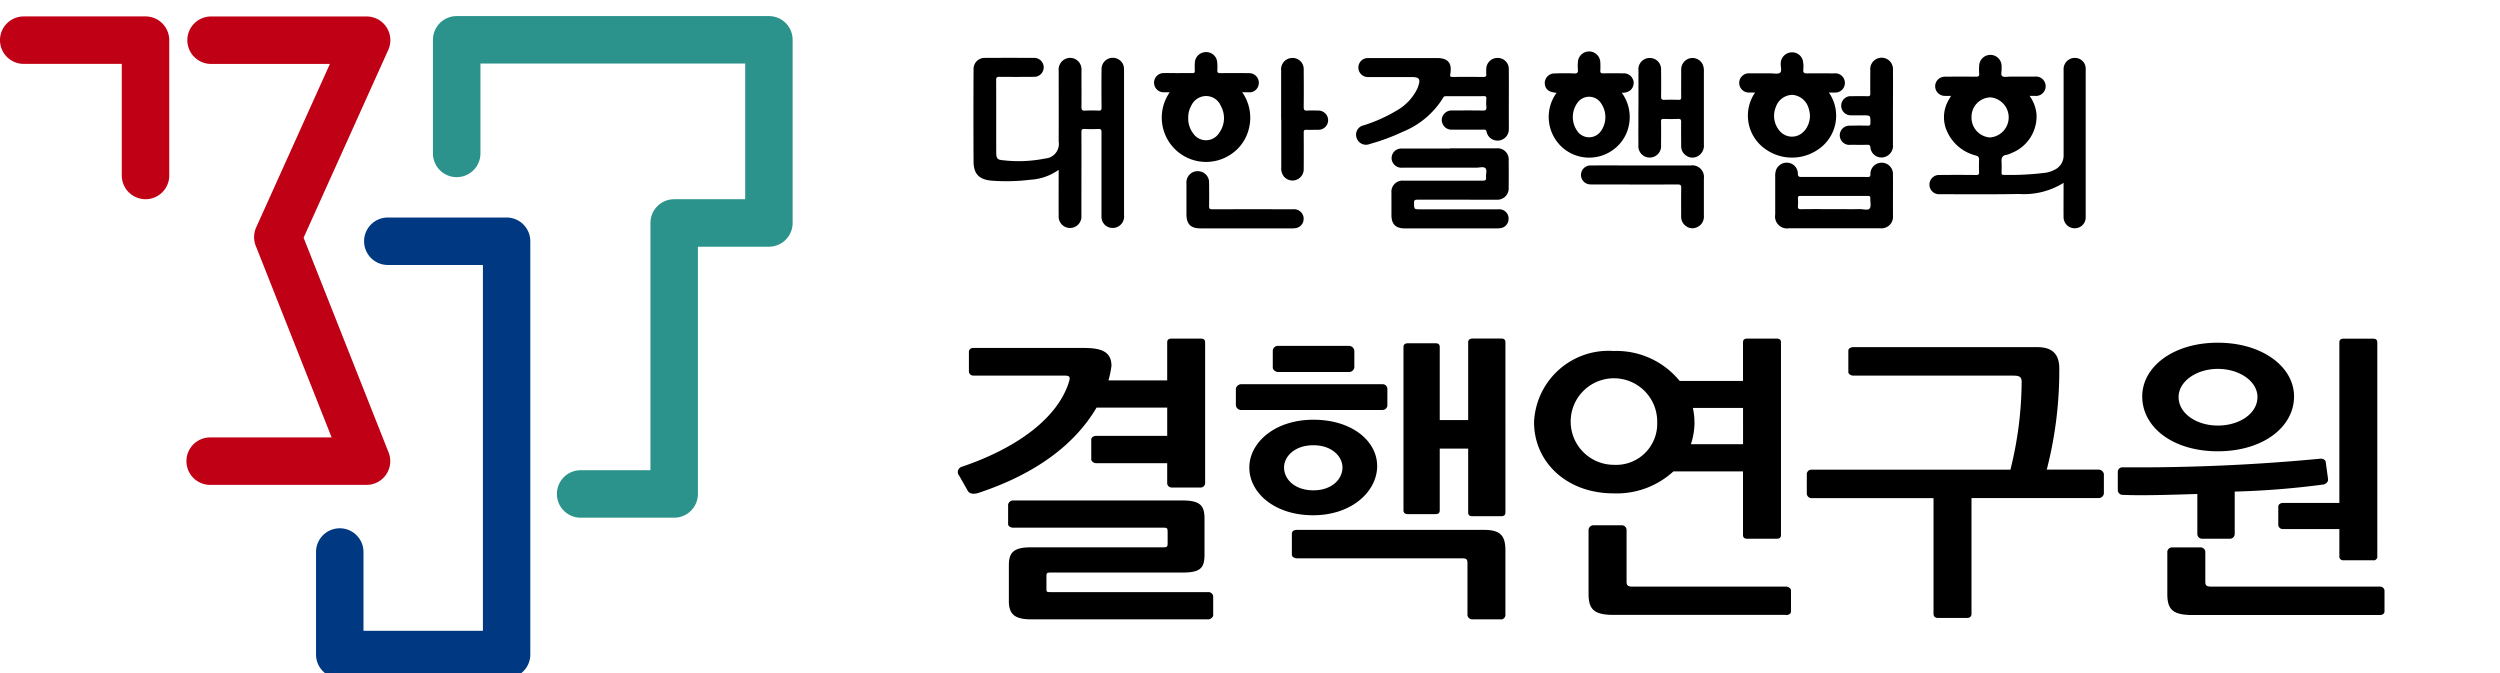 <svg xmlns="http://www.w3.org/2000/svg" xmlns:xlink="http://www.w3.org/1999/xlink" width="156" height="42" viewBox="0 0 156 42"><defs><clipPath id="a"><rect width="156" height="42" transform="translate(0 -1.004)" fill="none"/></clipPath></defs><g transform="translate(0 1.004)"><g clip-path="url(#a)"><g transform="translate(4)"><path d="M62.067,9.589a3.374,3.374,0,0,1-1.776.623,12.345,12.345,0,0,1-2.385.06c-.794-.065-1.151-.4-1.156-1.2q-.015-2.871,0-5.743a.69.69,0,0,1,.658-.72c.018,0,.037,0,.056,0q1.518-.009,3.038,0a.591.591,0,1,1,.032,1.181h-.039c-.707.006-1.415.008-2.122,0-.165,0-.214.036-.213.207.008,1.505,0,3.009.005,4.513,0,.377.072.463.447.488a8.364,8.364,0,0,0,2.622-.114.911.911,0,0,0,.838-.978c0-.027-.006-.053-.01-.079.006-1.475,0-2.949,0-4.424a.726.726,0,0,1,.606-.787.709.709,0,0,1,.808.593.669.669,0,0,1,.007.161c0,.767.008,1.534,0,2.3,0,.189.047.24.232.229a8.147,8.147,0,0,1,.827,0c.157.007.2-.043.195-.2-.007-.8-.011-1.594,0-2.391a.7.7,0,0,1,1.07-.6.656.656,0,0,1,.326.529c0,.06.007.119.007.178v9a.716.716,0,0,1-.617.8.548.548,0,0,1-.057.005.693.693,0,0,1-.733-.651q0-.038,0-.075c0-1.02,0-2.04,0-3.061,0-.729,0-1.46,0-2.189,0-.157-.041-.207-.2-.2-.282.012-.566.015-.846,0-.171-.01-.208.046-.207.211.007,1.393,0,2.786,0,4.179,0,.342,0,.685,0,1.027a.711.711,0,1,1-1.419.1.615.615,0,0,1,0-.1c-.006-.952,0-1.906,0-2.892"/><path d="M83.607,2.618h2.054c.686,0,.954.3.84.981-.026.154-.015.2.154.2.633-.01,1.266-.007,1.9,0,.141,0,.209-.03.188-.184a1.984,1.984,0,0,1,0-.267.7.7,0,0,1,.661-.736h.038a.687.687,0,0,1,.708.664c0,.021,0,.042,0,.063.009.96,0,1.921,0,2.882,0,.276.006.552,0,.826a.7.7,0,0,1-.607.716.694.694,0,0,1-.781-.547c-.032-.143-.1-.13-.195-.13H86.6a.59.59,0,0,1-.574-.352.56.56,0,0,1,.069-.609.615.615,0,0,1,.528-.236c.633,0,1.267-.007,1.9.006.195.005.242-.055.225-.236a3.379,3.379,0,0,1,0-.513c.007-.119-.033-.151-.15-.15C87.809,5,87.019,5,86.23,5c-.07,0-.126,0-.167.079a5.275,5.275,0,0,1-2.527,2.138,12.7,12.7,0,0,1-2.063.764.611.611,0,0,1-.8-.328.585.585,0,0,1-.023-.063.594.594,0,0,1,.371-.754.542.542,0,0,1,.072-.019,9.533,9.533,0,0,0,2.066-.927,3.14,3.14,0,0,0,1.29-1.38c.015-.033.026-.07.038-.1.169-.491.087-.607-.425-.607-.893,0-1.786,0-2.681,0a.593.593,0,0,1-.067-1.184.621.621,0,0,1,.086,0c.737,0,1.474,0,2.212,0Z"/><path d="M86.48,8.253h2.9a.693.693,0,0,1,.761.617.722.722,0,0,1,0,.123c.008.566.006,1.132,0,1.7a.707.707,0,0,1-.642.764.745.745,0,0,1-.125,0c-.663.006-1.326,0-1.99,0-.983,0-1.966,0-2.949,0-.156,0-.2.043-.2.2.007.4,0,.4.4.4h4.849a.584.584,0,0,1,.65.512.507.507,0,0,1,0,.087.575.575,0,0,1-.489.575,1.874,1.874,0,0,1-.29.017h-5.7c-.567,0-.828-.264-.829-.837,0-.462,0-.924,0-1.386a.693.693,0,0,1,.624-.756.613.613,0,0,1,.142,0h4.917c.168,0,.244-.033.221-.216s.079-.441-.039-.559-.368-.035-.56-.035H83.517a.618.618,0,0,1-.672-.493.6.6,0,0,1,.639-.7c1,0,2,0,2.993,0Z"/><path d="M98.24,5.7V3.4a.707.707,0,0,1,.621-.783.623.623,0,0,1,.074,0,.693.693,0,0,1,.716.671.369.369,0,0,1,0,.047c.006.559.01,1.118,0,1.676,0,.184.056.222.224.215.29-.013.581-.01.871,0,.126,0,.163-.035.161-.16-.007-.573,0-1.148,0-1.721a.714.714,0,0,1,.554-.715.707.707,0,0,1,.8.419.942.942,0,0,1,.061.372v4.6a.739.739,0,0,1-.408.735.66.66,0,0,1-.715-.065.691.691,0,0,1-.294-.6c0-.492-.01-.984,0-1.475,0-.176-.051-.209-.211-.2-.29.013-.581.011-.871,0-.134,0-.177.03-.174.172.009.483.005.968,0,1.452a.71.71,0,1,1-1.412.157.675.675,0,0,1,0-.149c-.007-.78,0-1.561,0-2.346"/><path d="M114.119,5.71v2.3a.726.726,0,0,1-.524.785.692.692,0,0,1-.857-.47.768.768,0,0,1-.023-.116c-.016-.17-.079-.182-.216-.179-.335.008-.67.005-1,0a.6.6,0,1,1-.105-1.192.615.615,0,0,1,.1,0q.525-.014,1.05,0c.141,0,.171-.042.171-.176,0-.469.006-.469-.455-.469-.253,0-.506,0-.76,0A.6.6,0,0,1,111.4,5a.516.516,0,0,1,.088,0c.35-.006.7-.009,1.05,0,.143.005.171-.043.17-.176-.008-.476-.005-.954,0-1.431a.71.71,0,1,1,1.413-.136.773.773,0,0,1,0,.136c.007.775,0,1.549,0,2.324"/><path d="M98.428,9.32h3.082a.724.724,0,0,1,.812.624.716.716,0,0,1,0,.185q0,1.161,0,2.323a.717.717,0,0,1-.426.721.67.67,0,0,1-.731-.1.712.712,0,0,1-.261-.586c0-.585-.007-1.177.005-1.763,0-.183-.054-.218-.223-.217-1.734.006-3.468,0-5.2,0-.1,0-.195,0-.29-.006a.591.591,0,0,1,.041-1.18c1.065-.005,2.129,0,3.193,0"/><path d="M75.943,6.444V3.386a.7.7,0,0,1,.619-.767.692.692,0,0,1,.783.589.656.656,0,0,1,.006.117c.007.781.01,1.562,0,2.345,0,.2.056.239.236.226a6.2,6.2,0,0,1,.625,0,.613.613,0,0,1,.663.556c0,.014,0,.029,0,.043a.6.6,0,0,1-.606.6l-.055,0c-.23,0-.462.009-.691,0-.143-.008-.172.042-.171.177q.009,1.149,0,2.3A.7.7,0,0,1,76.1,9.99a.806.806,0,0,1-.149-.546V6.452"/><path d="M73.75,13.246H70.914c-.619,0-.879-.264-.879-.886s0-1.265,0-1.9a.709.709,0,0,1,.627-.782.4.4,0,0,1,.049,0,.7.7,0,0,1,.735.652c0,.015,0,.03,0,.045.008.491.01.983,0,1.474,0,.169.042.208.209.207q2.513-.009,5.024,0a.6.6,0,0,1,.667.522c0,.021,0,.042,0,.064a.578.578,0,0,1-.477.585,1.64,1.64,0,0,1-.289.022H73.751"/><path d="M119.023,6.3a1.207,1.207,0,0,1,1.187-1.227h.017a1.255,1.255,0,0,1-.065,2.5A1.238,1.238,0,0,1,119.023,6.3m6.413-3.691a.7.7,0,0,0-.667.729l0,.018q0,2.648,0,5.295a.982.982,0,0,1-.562.938,1.815,1.815,0,0,1-.546.184,17.9,17.9,0,0,1-2.629.137c-.112,0-.138-.045-.136-.146.006-.223.014-.447,0-.67-.017-.247.051-.407.326-.439a1.1,1.1,0,0,0,.272-.1,2.46,2.46,0,0,0,1.586-2.407,2.318,2.318,0,0,0-.434-1.171h.311a.606.606,0,1,0,.172-1.2.551.551,0,0,0-.172,0H121.44c-.17,0-.391.054-.5-.03s-.026-.322-.04-.49c0-.044,0-.089,0-.134a.7.7,0,0,0-1.4-.005,3.059,3.059,0,0,0,0,.469c.014.162-.047.195-.2.195q-.958-.012-1.921,0a.6.6,0,0,0-.624.569v.023a.6.6,0,0,0,.6.605h.013c.117.006.234,0,.378,0-.056.1-.1.163-.136.233a2.133,2.133,0,0,0-.082,2.052A2.668,2.668,0,0,0,119.294,8.7c.149.044.206.107.2.256-.007.253-.014.507,0,.759.012.176-.051.207-.213.2q-1.128-.012-2.256,0a.6.6,0,0,0-.056,1.2h.056c1.653,0,3.307.017,4.958-.015a4.671,4.671,0,0,0,2.784-.694v.3c0,.619-.006,1.237,0,1.855a.693.693,0,0,0,.706.679h0a.676.676,0,0,0,.674-.678V3.31a.667.667,0,0,0-.636-.7.862.862,0,0,0-.088,0"/><path d="M72.062,7.31a.964.964,0,0,1-1.335.28.951.951,0,0,1-.272-.268,1.542,1.542,0,0,1-.31-.984,1.445,1.445,0,0,1,.178-.722,1.031,1.031,0,0,1,.926-.628,1,1,0,0,1,.931.618,1.56,1.56,0,0,1-.118,1.7m1.92-2.546a.589.589,0,0,0,.569-.6.6.6,0,0,0-.6-.6l-.062,0c-.58-.006-1.16-.007-1.741,0-.147,0-.195-.038-.187-.187a2.97,2.97,0,0,0-.008-.49.682.682,0,0,0-.724-.635.693.693,0,0,0-.672.67,4.466,4.466,0,0,0,0,.491c0,.12-.038.152-.153.149-.32-.007-.64,0-.96,0-.3,0-.6-.011-.892,0a.6.6,0,0,0,.013,1.195c.134.005.268,0,.426,0a2.766,2.766,0,0,0,3.921,3.8,2.669,2.669,0,0,0,1.023-1.548,2.767,2.767,0,0,0-.422-2.254c.181,0,.326.008.474,0"/><path d="M108.6,7.146a1,1,0,0,1-1.4.163,1.02,1.02,0,0,1-.194-.2,1.43,1.43,0,0,1-.195-1.431,1.106,1.106,0,0,1,1.046-.763,1.15,1.15,0,0,1,1,.834,1.611,1.611,0,0,1,.084.515,1.478,1.478,0,0,1-.337.89m1.948-2.382a.6.6,0,0,0,.569-.627.6.6,0,0,0-.672-.57c-.558,0-1.117-.009-1.675,0-.186,0-.272-.029-.247-.237a1.88,1.88,0,0,0-.013-.468.681.681,0,0,0-.727-.607.705.705,0,0,0-.67.678c-.014.206.09.495-.044.595s-.413.034-.627.035c-.432,0-.864,0-1.295,0a.6.6,0,0,0-.047,1.2h.413a2.537,2.537,0,0,0,.414,3.347,2.868,2.868,0,0,0,3.567.172,2.532,2.532,0,0,0,.623-3.521c.167,0,.3.009.432,0"/><path d="M112.665,12.006c-.1.134-.39.038-.594.04-.542.006-1.085,0-1.626,0-.684,0-1.366-.007-2.053.005-.175,0-.216-.052-.2-.213a3.033,3.033,0,0,0,0-.467c-.008-.121.039-.151.152-.15q2.109,0,4.219,0c.12,0,.151.044.145.157-.011.214.065.487-.038.626m1.45-2.1a.706.706,0,0,0-.654-.755.469.469,0,0,0-.053,0,.7.7,0,0,0-.7.693c0,.015,0,.029,0,.043,0,.163-.085.154-.195.154-1.363,0-2.725-.005-4.088,0-.17,0-.244-.019-.244-.22a.689.689,0,0,0-.607-.668.716.716,0,0,0-.749.443,1.143,1.143,0,0,0-.057.418v2.369a.746.746,0,0,0,.857.86H112.1c.41,0,.819,0,1.229,0a.72.72,0,0,0,.791-.642.692.692,0,0,0,0-.144c.005-.179,0-.358,0-.537,0-.669.007-1.341,0-2.01"/><path d="M95.9,7.17a.892.892,0,0,1-1.464.021,1.509,1.509,0,0,1-.027-1.746.889.889,0,0,1,1.5,0A1.512,1.512,0,0,1,95.9,7.173m2.009-3.182a.6.6,0,0,0-.6-.418q-.636-.01-1.273,0c-.137,0-.185-.038-.176-.176a4.021,4.021,0,0,0,0-.491.7.7,0,0,0-1.4,0,2.391,2.391,0,0,0,0,.423c.02.19-.031.261-.238.25-.4-.018-.8-.015-1.205,0a.6.6,0,0,0-.6.766c.074.275.294.413.715.44a2.556,2.556,0,0,0,.345,3.4,2.526,2.526,0,0,0,3.205.142,2.458,2.458,0,0,0,.939-1.42,2.554,2.554,0,0,0-.426-2.127.8.8,0,0,0,.507-.126.605.605,0,0,0,.213-.659"/></g><g transform="translate(4 -1)"><path d="M65.352,22.847a5.945,5.945,0,0,1-.185.887h3.666V21.366c0-.166.082-.24.267-.24h1.834c.185,0,.266.074.266.24v8.773a.278.278,0,0,1-.266.278H69.1a.276.276,0,0,1-.267-.258V28.9H64.406c-.144,0-.312-.111-.312-.24V27.415c0-.13.165-.222.312-.222h4.428V25.429H64.427c-1.4,2.37-3.872,4.165-7.393,5.332-.33.093-.558.037-.661-.166l-.514-.907a.347.347,0,0,1,.021-.49.353.353,0,0,1,.164-.084c3.522-1.2,5.89-3.053,6.612-5.145.143-.427.164-.537-.268-.537H56.727a.265.265,0,0,1-.267-.266V21.988a.252.252,0,0,1,.222-.279.235.235,0,0,1,.065,0h6.921c1.216,0,1.688.333,1.688,1.129m6.056,15.806H60.353c-1.071,0-1.4-.35-1.4-1.147V35.261c0-.8.312-1.112,1.38-1.112h8.28c.226,0,.247-.055.247-.278v-.647c0-.278-.02-.3-.268-.3H59.217c-.144,0-.311-.092-.311-.223V31.484a.316.316,0,0,1,.311-.26H69.762c1.133,0,1.4.312,1.4,1.148v2.222c0,.868-.268,1.13-1.4,1.13H61.547c-.228,0-.249.036-.249.24v.758c0,.221.021.221.268.221h9.825a.3.3,0,0,1,.312.261v1.184c0,.129-.186.258-.289.258"/><path d="M82.262,25.58H73.428a.332.332,0,0,1-.31-.3V24.247a.355.355,0,0,1,.327-.278H82.26a.3.3,0,0,1,.312.278V25.3a.3.3,0,0,1-.312.277m-4.3.61c2.409,0,3.975,1.334,3.975,2.889,0,1.574-1.566,3.072-4,3.072-2.41,0-3.977-1.405-3.977-2.979,0-1.537,1.567-2.982,4-2.982m2.223-2.979h-4.45c-.1,0-.31-.112-.31-.278V21.878a.317.317,0,0,1,.31-.3h4.45a.34.34,0,0,1,.33.311v1.019a.324.324,0,0,1-.33.3m-2.223,4.571c-1.174,0-1.833.7-1.833,1.389,0,.726.658,1.424,1.833,1.424,1.153,0,1.812-.7,1.812-1.424,0-.685-.659-1.389-1.812-1.389m11.7,10.865H87.882a.3.3,0,0,1-.312-.259V35.146c0-.277-.08-.312-.39-.312H76.924c-.146,0-.312-.091-.312-.223V33.3c0-.167.145-.24.312-.24H88.58c1.052,0,1.358.351,1.358,1.3v4.035a.291.291,0,0,1-.286.258M87.614,21.36c0-.166.1-.24.286-.24h1.772c.183,0,.267.074.267.24V31.966c0,.167-.083.242-.267.242H87.881c-.187,0-.267-.075-.267-.242V27.987H85.84v3.848c0,.17-.081.242-.265.242h-1.71c-.187,0-.288-.072-.288-.242V21.656c0-.167.1-.241.288-.241h1.71c.184,0,.265.074.265.241v4.552h1.774Z"/><path d="M106.864,33.614h-1.833c-.185,0-.268-.075-.268-.24V29.413h-4.345a5.22,5.22,0,0,1-3.73,1.369c-2.944,0-4.963-1.963-4.963-4.441a4.651,4.651,0,0,1,4.844-4.45l.119.007a5.086,5.086,0,0,1,4.12,1.867h3.955v-2.4c0-.166.083-.241.268-.241h1.833c.186,0,.269.075.269.241V33.373c0,.165-.083.24-.269.24m-7.455-7.237A2.7,2.7,0,1,0,96.644,29h.046a2.564,2.564,0,0,0,2.716-2.4c0-.076.006-.152,0-.229m8.033,11.994H96.691c-1.236,0-1.565-.352-1.565-1.315v-4a.311.311,0,0,1,.288-.278h1.773a.3.3,0,0,1,.311.278V36.3c0,.239.1.3.371.3h9.577c.145,0,.312.11.312.24v1.315c0,.148-.165.221-.312.221m-5.707-12.03a4.459,4.459,0,0,1-.227,1.369h3.254V25.452h-3.131a4.292,4.292,0,0,1,.1.889"/><path d="M124.5,22.971a24.8,24.8,0,0,1-.782,6.33h3.253a.335.335,0,0,1,.311.277V30.8a.334.334,0,0,1-.311.277h-7.95V38.3c0,.166-.1.257-.288.257H116.94c-.185,0-.288-.091-.288-.257v-7.22h-7.62a.294.294,0,0,1-.288-.277V29.579a.283.283,0,0,1,.288-.277h12.419a23.114,23.114,0,0,0,.7-5.479c0-.352-.186-.388-.577-.388h-9.927c-.143,0-.311-.095-.311-.222V21.879c0-.148.166-.221.311-.221h11.492c.886,0,1.36.407,1.36,1.313"/><path d="M141.007,30.226a52.241,52.241,0,0,1-5.561.445v2.664a.3.3,0,0,1-.311.278h-1.71a.3.3,0,0,1-.311-.278V30.819c-1.627.055-3.564.111-4.676.055a.3.3,0,0,1-.288-.3V29.435a.284.284,0,0,1,.288-.279,120.136,120.136,0,0,0,12.337-.536c.144-.02.33.055.35.2l.144,1.056c.02.207-.123.3-.267.351m-6.613-8.846c2.8,0,4.759,1.518,4.759,3.351,0,1.925-1.955,3.424-4.759,3.424s-4.714-1.5-4.714-3.424c0-1.833,1.915-3.351,4.714-3.351M144.5,38.374H132.827c-1.258,0-1.586-.352-1.586-1.314V34.413a.3.3,0,0,1,.287-.259H133.3a.3.3,0,0,1,.312.259V36.3c0,.239.084.3.393.3h10.5a.279.279,0,0,1,.288.239v1.313c0,.148-.144.222-.288.222M134.393,23.015c-1.337,0-2.449.778-2.449,1.758,0,1.018,1.113,1.778,2.449,1.778,1.363,0,2.473-.76,2.473-1.778,0-.979-1.11-1.758-2.473-1.758m9.683,11.94h-1.835a.232.232,0,0,1-.265-.193.215.215,0,0,1,0-.067V33.011h-3.522a.281.281,0,0,1-.289-.241V31.6c0-.128.145-.221.289-.221h3.522V21.37c0-.166.082-.24.266-.24h1.835c.185,0,.267.074.267.24V34.7a.233.233,0,0,1-.267.26"/></g><path d="M22.876,29.253H13.115a1.481,1.481,0,1,1,0-2.962h7.579L15.96,14.338a1.488,1.488,0,0,1,.026-1.153l4.6-10.2H13.209a1.481,1.481,0,1,1,0-2.961h9.667a1.479,1.479,0,0,1,1.351,2.088L18.944,13.83l5.305,13.4a1.481,1.481,0,0,1-1.373,2.023" fill="#c00014"/><path d="M9.08,11.427A1.481,1.481,0,0,1,7.6,9.946V2.983H1.481a1.481,1.481,0,0,1,0-2.962h7.6a1.48,1.48,0,0,1,1.48,1.48h0V9.946a1.48,1.48,0,0,1-1.479,1.481h0" fill="#c00014"/><path d="M42.069,31.3H36.232a1.481,1.481,0,0,1,0-2.962h4.356V12.909a1.48,1.48,0,0,1,1.479-1.481H46.5V2.962H29.979V8.607a1.482,1.482,0,0,1-2.963,0V1.481A1.481,1.481,0,0,1,28.5,0H47.979A1.48,1.48,0,0,1,49.46,1.479v11.43a1.481,1.481,0,0,1-1.48,1.482H43.549V29.817A1.481,1.481,0,0,1,42.07,31.3h0" fill="#2b938b"/><path d="M31.61,41.317H21.2a1.48,1.48,0,0,1-1.48-1.48h0V33.442a1.481,1.481,0,0,1,2.962,0v4.914h7.452V15.531H24.2a1.481,1.481,0,1,1,0-2.962h7.41a1.48,1.48,0,0,1,1.481,1.479V39.836a1.48,1.48,0,0,1-1.479,1.481h0" fill="#003982"/></g></g></svg>